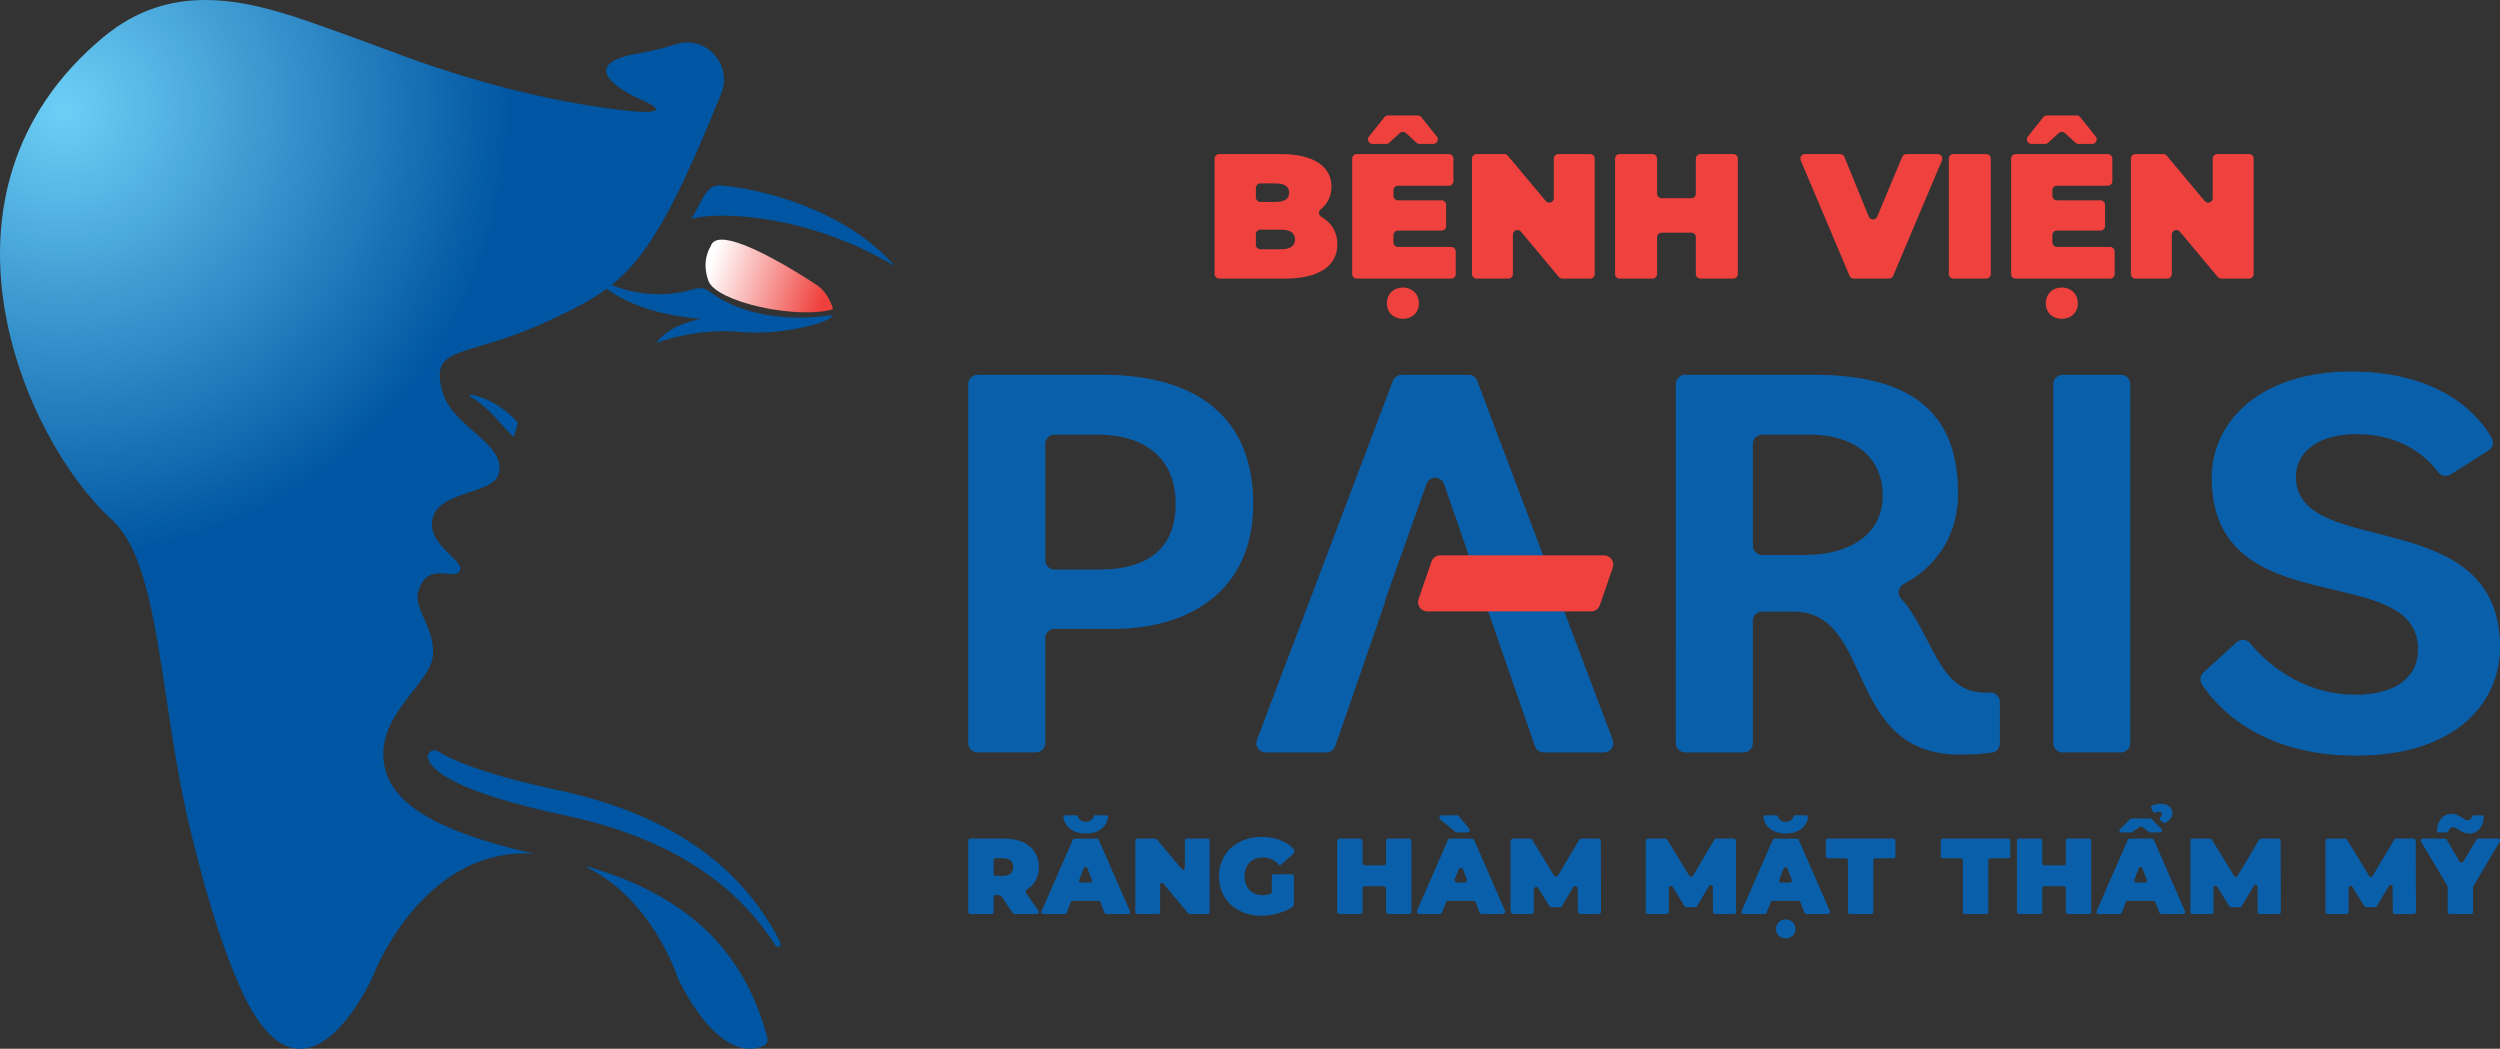 <?xml version="1.0" encoding="utf-8"?>
<!-- Generator: Adobe Illustrator 25.3.0, SVG Export Plug-In . SVG Version: 6.00 Build 0)  -->
<svg version="1.1" id="Layer_1" xmlns="http://www.w3.org/2000/svg" xmlns:xlink="http://www.w3.org/1999/xlink" x="0px" y="0px"
	 viewBox="0 0 4501.22 1888.27" enable-background="new 0 0 4501.22 1888.27" xml:space="preserve">
<rect x="0" y="0" width="4501.22" height="1888.27" fill="#333333" stroke="none"/>
<g>
	<g>
		<defs>
			<rect id="SVGID_1_" width="4501.22" height="1888.27"/>
		</defs>
		<clipPath id="SVGID_2_">
			<use xlink:href="#SVGID_1_"  overflow="visible"/>
		</clipPath>
		<path clip-path="url(#SVGID_2_)" fill="#0A5FAA" d="M1743.29,1337.96V691.55c0-9.27,7.51-16.78,16.78-16.78h224.92
			c167.42,0,271.42,74.79,271.42,232.16c0,155.42-112.92,225.37-252.58,225.37h-105.08c-9.27,0-16.78,7.51-16.78,16.78v188.88
			c0,9.27-7.51,16.78-16.78,16.78h-105.12C1750.81,1354.74,1743.29,1347.22,1743.29,1337.96 M1979.05,1025.44
			c91.15,0,137.7-40.8,137.7-118.52c0-72.85-44.58-124.34-142.64-124.34h-75.35c-9.27,0-16.78,7.51-16.78,16.78v209.3
			c0,9.27,7.51,16.78,16.78,16.78H1979.05z"/>
		<path clip-path="url(#SVGID_2_)" fill="#0A5FAA" d="M3600.74,1338.52c0,8.41-6.18,15.53-14.52,16.63
			c-12.3,1.62-32.04,3.48-57.79,3.48c-209.03,0-152.56-257.42-299.18-257.42h-56.51c-9.27,0-16.78,7.51-16.78,16.78v219.97
			c0,9.27-7.51,16.78-16.78,16.78h-105.12c-9.27,0-16.78-7.51-16.78-16.78V691.55c0-9.27,7.51-16.78,16.78-16.78h229.88
			c169.38,0,261.52,61.2,261.52,213.7c0,86.62-50.5,138.3-98.12,163.22c-9.55,4.99-11.91,17.78-4.68,25.77
			c55.73,61.59,66.98,169.46,149.34,169.46h11.96c9.27,0,16.78,7.51,16.78,16.78V1338.52z M3250.06,999.21
			c80.25,0,139.69-36.91,139.69-106.85c0-67.04-48.54-109.78-131.75-109.78h-85.25c-9.27,0-16.78,7.51-16.78,16.78v183.07
			c0,9.27,7.51,16.78,16.78,16.78H3250.06z"/>
		<path clip-path="url(#SVGID_2_)" fill="#0A5FAA" d="M3696.85,1337.96V691.55c0-9.27,7.51-16.78,16.78-16.78h105.12
			c9.27,0,16.78,7.51,16.78,16.78v646.41c0,9.27-7.51,16.78-16.78,16.78h-105.12C3704.37,1354.74,3696.85,1347.22,3696.85,1337.96"
			/>
		<path clip-path="url(#SVGID_2_)" fill="#0A5FAA" d="M4412.27,854.31c-7.39,4.68-17.2,2.97-22.38-4.08
			c-16.94-23.03-61.32-68.61-147.22-68.61c-69.32,0-108.96,33.03-108.96,76.74c0,150.56,367.51,45.66,367.51,306.96
			c0,97.14-76.27,195.25-259.53,195.25c-178.23,0-255.08-94.22-277.17-128.53c-4.42-6.87-3.17-15.91,2.87-21.41l59.6-54.26
			c7.07-6.43,18.11-5.72,24.18,1.66c23.85,29.01,87.96,92.79,190.52,92.79c71.33,0,111.93-31.09,111.93-81.6
			c0-163.2-371.46-41.78-371.46-308.91c0-102.97,89.16-191.36,250.61-191.36c168.97,0,234.09,85.17,253.56,119.73
			c4.37,7.76,1.82,17.56-5.7,22.33L4412.27,854.31z"/>
		<path clip-path="url(#SVGID_2_)" fill="#0A5FAA" d="M2847.72,1183.77l-187.95-498.14c-2.47-6.53-8.72-10.86-15.7-10.86h-120.45
			c-6.97,0-13.22,4.31-15.69,10.84l-244.83,646.41c-4.16,10.98,3.95,22.73,15.69,22.73h109.38c7.14,0,13.5-4.52,15.85-11.27
			l32.4-93.2l57.75-167.52h-0.95l31.95-89.91l0.01-0.02l43.16-121.45c5.31-14.95,26.48-14.86,31.67,0.13l108.17,312.27l55.52,159.7
			c2.35,6.75,8.71,11.27,15.85,11.27h108.43c11.73,0,19.84-11.73,15.7-22.71L2847.72,1183.77z"/>
		<path clip-path="url(#SVGID_2_)" fill="#EF413D" d="M2903.77,1022.1c3.76-10.9-4.34-22.25-15.87-22.25h-184.52h-79.68h-30.49
			c-7.16,0-13.53,4.54-15.86,11.31l-23.26,67.46c-3.76,10.9,4.34,22.25,15.87,22.25h53.74h113.35h127.59
			c7.16,0,13.53-4.54,15.86-11.31L2903.77,1022.1z"/>
		<path clip-path="url(#SVGID_2_)" fill="#EF413D" d="M2407.88,439.81c0,39.06-32.99,61.81-94.82,61.81h-118.01
			c-4.53,0-8.2-3.67-8.2-8.2v-207.8c0-4.53,3.67-8.2,8.2-8.2h111.59c61.84,0,90.66,24.66,90.66,58.6c0,16.47-6.62,30.75-19.55,41.07
			c-4.3,3.43-3.74,10.36,1.03,13.1C2397.33,400.82,2407.88,417.78,2407.88,439.81 M2261.18,338.45v16.92c0,4.53,3.67,8.2,8.2,8.2
			h27.03c16.99,0,24.66-5.76,24.66-16.68c0-10.88-7.68-16.65-24.66-16.65h-27.03C2264.85,330.25,2261.18,333.92,2261.18,338.45
			 M2331.65,431.15c0-11.53-8.32-17.6-25-17.6h-37.27c-4.53,0-8.2,3.67-8.2,8.2v18.83c0,4.53,3.67,8.2,8.2,8.2h37.27
			C2323.32,448.78,2331.65,442.68,2331.65,431.15"/>
		<path clip-path="url(#SVGID_2_)" fill="#EF413D" d="M2621.02,452.79v40.63c0,4.53-3.67,8.2-8.2,8.2h-170.04
			c-4.53,0-8.2-3.67-8.2-8.2v-207.8c0-4.53,3.67-8.2,8.2-8.2h165.88c4.53,0,8.2,3.67,8.2,8.2v40.6c0,4.53-3.67,8.2-8.2,8.2h-91.56
			c-4.53,0-8.2,3.67-8.2,8.2v9.86c0,4.53,3.67,8.2,8.2,8.2h78.42c4.53,0,8.2,3.67,8.2,8.2v38.07c0,4.53-3.67,8.2-8.2,8.2h-78.42
			c-4.53,0-8.2,3.67-8.2,8.2v13.04c0,4.53,3.67,8.2,8.2,8.2h95.72C2617.35,444.59,2621.02,448.26,2621.02,452.79 M2495.79,259.13
			h-24.6c-6.88,0-10.7-7.96-6.4-13.33l27.87-34.83c1.56-1.94,3.91-3.08,6.4-3.08h53.62c2.49,0,4.85,1.13,6.4,3.08l27.87,34.83
			c4.3,5.37,0.47,13.33-6.4,13.33h-24.59c-2.05,0-4.03-0.77-5.54-2.16l-18.99-17.42c-3.13-2.88-7.95-2.88-11.08,0l-19.02,17.43
			C2499.81,258.36,2497.84,259.13,2495.79,259.13 M2554.71,546.13c0,16.99-12.49,27.87-28.82,27.87
			c-16.34,0-28.85-10.88-28.85-27.87c0-16.96,12.52-28.48,28.85-28.48C2542.23,517.65,2554.71,529.18,2554.71,546.13"/>
		<path clip-path="url(#SVGID_2_)" fill="#EF413D" d="M2871.28,285.61v207.8c0,4.53-3.67,8.2-8.2,8.2h-50.11
			c-2.43,0-4.73-1.08-6.29-2.94l-68.26-81.59c-4.92-5.88-14.49-2.4-14.49,5.26v71.07c0,4.53-3.67,8.2-8.2,8.2h-57.27
			c-4.53,0-8.2-3.67-8.2-8.2v-207.8c0-4.53,3.67-8.2,8.2-8.2h50.11c2.43,0,4.73,1.08,6.29,2.94l68.26,81.59
			c4.92,5.88,14.49,2.4,14.49-5.26v-71.07c0-4.53,3.67-8.2,8.2-8.2h57.27C2867.6,277.41,2871.28,281.08,2871.28,285.61"/>
		<path clip-path="url(#SVGID_2_)" fill="#EF413D" d="M3128.96,285.61v207.8c0,4.53-3.67,8.2-8.2,8.2h-59.19
			c-4.53,0-8.2-3.67-8.2-8.2v-66.25c0-4.53-3.67-8.2-8.2-8.2h-53.45c-4.53,0-8.2,3.67-8.2,8.2v66.25c0,4.53-3.67,8.2-8.2,8.2h-59.19
			c-4.53,0-8.2-3.67-8.2-8.2v-207.8c0-4.53,3.67-8.2,8.2-8.2h59.19c4.53,0,8.2,3.67,8.2,8.2v63.01c0,4.53,3.67,8.2,8.2,8.2h53.45
			c4.53,0,8.2-3.67,8.2-8.2v-63.01c0-4.53,3.67-8.2,8.2-8.2h59.19C3125.29,277.41,3128.96,281.08,3128.96,285.61"/>
		<path clip-path="url(#SVGID_2_)" fill="#EF413D" d="M3496.48,288.81l-87.86,207.8c-1.28,3.04-4.26,5.01-7.55,5.01h-63.45
			c-3.29,0-6.27-1.97-7.55-5.01l-87.86-207.8c-2.29-5.41,1.68-11.4,7.55-11.4h63.47c3.33,0,6.33,2.02,7.59,5.1l43.9,107.51
			c2.76,6.77,12.34,6.81,15.16,0.06l45.02-107.64c1.28-3.05,4.26-5.04,7.57-5.04h56.46C3494.79,277.41,3498.76,283.4,3496.48,288.81
			"/>
		<path clip-path="url(#SVGID_2_)" fill="#EF413D" d="M3517.02,277.41h59.19c4.53,0,8.2,3.67,8.2,8.2v207.8c0,4.53-3.67,8.2-8.2,8.2
			h-59.19c-4.53,0-8.2-3.67-8.2-8.2v-207.8C3508.81,281.08,3512.49,277.41,3517.02,277.41"/>
		<path clip-path="url(#SVGID_2_)" fill="#EF413D" d="M3807.41,452.79v40.63c0,4.53-3.67,8.2-8.2,8.2h-170.04
			c-4.53,0-8.2-3.67-8.2-8.2v-207.8c0-4.53,3.67-8.2,8.2-8.2h165.88c4.53,0,8.2,3.67,8.2,8.2v40.6c0,4.53-3.67,8.2-8.2,8.2h-91.55
			c-4.53,0-8.2,3.67-8.2,8.2v9.86c0,4.53,3.67,8.2,8.2,8.2h78.42c4.53,0,8.2,3.67,8.2,8.2v38.07c0,4.53-3.67,8.2-8.2,8.2h-78.42
			c-4.53,0-8.2,3.67-8.2,8.2v13.04c0,4.53,3.67,8.2,8.2,8.2h95.72C3803.74,444.59,3807.41,448.26,3807.41,452.79 M3682.17,259.13
			h-24.6c-6.88,0-10.7-7.96-6.4-13.33l27.88-34.83c1.56-1.94,3.91-3.08,6.4-3.08h53.62c2.49,0,4.85,1.13,6.4,3.08l27.87,34.83
			c4.3,5.37,0.47,13.33-6.4,13.33h-24.59c-2.05,0-4.03-0.77-5.54-2.16l-18.99-17.42c-3.13-2.88-7.95-2.88-11.09,0l-19.02,17.43
			C3686.2,258.36,3684.22,259.13,3682.17,259.13 M3741.1,546.13c0,16.99-12.49,27.87-28.82,27.87c-16.34,0-28.85-10.88-28.85-27.87
			c0-16.96,12.52-28.48,28.85-28.48C3728.61,517.65,3741.1,529.18,3741.1,546.13"/>
		<path clip-path="url(#SVGID_2_)" fill="#EF413D" d="M4057.66,285.61v207.8c0,4.53-3.67,8.2-8.2,8.2h-50.11
			c-2.43,0-4.73-1.08-6.29-2.94l-68.26-81.59c-4.92-5.88-14.49-2.4-14.49,5.26v71.07c0,4.53-3.67,8.2-8.2,8.2h-57.27
			c-4.53,0-8.2-3.67-8.2-8.2v-207.8c0-4.53,3.67-8.2,8.2-8.2h50.11c2.43,0,4.73,1.08,6.29,2.94l68.26,81.59
			c4.92,5.88,14.49,2.4,14.49-5.26v-71.07c0-4.53,3.67-8.2,8.2-8.2h57.27C4053.99,277.41,4057.66,281.08,4057.66,285.61"/>
		<path clip-path="url(#SVGID_2_)" fill="#0A5FAA" d="M1797.46,1611.52h-5.09c-1.83,0-3.32,1.49-3.32,3.32v27.49
			c0,1.83-1.49,3.32-3.32,3.32h-39.11c-1.83,0-3.32-1.49-3.32-3.32v-129.07c0-1.83,1.49-3.32,3.32-3.32h62.03
			c37.8,0,61.86,19.76,61.86,51.18c0,18.27-8.11,32.33-22.43,40.9c-1.67,1-2.23,3.13-1.14,4.74l22.93,33.7
			c1.5,2.2-0.08,5.19-2.74,5.19h-40.81c-1.1,0-2.13-0.55-2.75-1.46l-19.85-29.36C1802.29,1612.76,1799.96,1611.52,1797.46,1611.52
			 M1805.73,1545.23h-13.36c-1.83,0-3.32,1.49-3.32,3.32v25.16c0,1.83,1.49,3.32,3.32,3.32h13.36c12.59,0,18.62-6.01,18.62-15.9
			C1824.35,1551.23,1818.32,1545.23,1805.73,1545.23"/>
		<path clip-path="url(#SVGID_2_)" fill="#0A5FAA" d="M1978.02,1621.99h-47.02c-1.37,0-2.6,0.84-3.1,2.13l-7.48,19.41
			c-0.49,1.28-1.73,2.13-3.1,2.13h-39.16c-2.39,0-4-2.46-3.04-4.65l56.42-129.07c0.53-1.21,1.72-1.99,3.04-1.99h40.64
			c1.32,0,2.51,0.78,3.04,1.99l56.42,129.07c0.96,2.19-0.65,4.65-3.04,4.65h-39.95c-1.37,0-2.61-0.85-3.1-2.13l-7.47-19.41
			C1980.63,1622.84,1979.4,1621.99,1978.02,1621.99 M1918.04,1467.86h19.76c1.44,0,2.78,0.91,3.14,2.3
			c1.51,5.85,6.88,9.53,13.95,9.53c7.06,0,12.45-3.68,13.96-9.53c0.36-1.39,1.71-2.3,3.14-2.3h19.77c1.96,0,3.59,1.7,3.31,3.64
			c-2.64,18.21-18.33,29.31-40.18,29.31c-21.83,0-37.52-11.1-40.16-29.31C1914.45,1469.57,1916.08,1467.86,1918.04,1467.86
			 M1965.95,1584.52l-8.34-21.59c-1.09-2.83-5.1-2.83-6.19,0l-8.35,21.59c-0.84,2.18,0.76,4.52,3.1,4.52h16.68
			C1965.18,1589.04,1966.79,1586.7,1965.95,1584.52"/>
		<path clip-path="url(#SVGID_2_)" fill="#0A5FAA" d="M2177.95,1513.26v129.07c0,1.83-1.49,3.32-3.32,3.32h-32.75
			c-0.98,0-1.92-0.44-2.55-1.19l-44.71-53.45c-1.99-2.38-5.87-0.97-5.87,2.13v49.19c0,1.83-1.49,3.32-3.32,3.32h-37.96
			c-1.83,0-3.32-1.49-3.32-3.32v-129.07c0-1.83,1.49-3.32,3.32-3.32h32.75c0.98,0,1.92,0.44,2.55,1.19l44.71,53.45
			c1.99,2.38,5.87,0.97,5.87-2.13v-49.19c0-1.83,1.49-3.32,3.32-3.32h37.96C2176.46,1509.94,2177.95,1511.43,2177.95,1513.26"/>
		<path clip-path="url(#SVGID_2_)" fill="#0A5FAA" d="M2293.2,1574.11h33.1c1.83,0,3.32,1.49,3.32,3.32v49.93
			c0,2.57-1.27,5.03-3.47,6.37c-16.1,9.81-37.06,15.02-55.66,15.02c-43.81,0-75.81-29.28-75.81-70.96s32-70.96,76.78-70.96
			c23.44,0,42.86,7.15,56.58,20.26c3.15,3.02,2.93,8.15-0.34,11.03l-21.04,18.53c-1.35,1.19-3.37,1.03-4.62-0.26
			c-8.02-8.3-17.24-12.52-28.24-12.52c-20.17,0-32.97,12.99-32.97,33.92c0,20.36,12.8,33.94,32.39,33.94
			c4.89,0,9.64-0.73,14.49-2.46c1.31-0.47,2.17-1.76,2.17-3.15v-28.68C2289.88,1575.6,2291.37,1574.11,2293.2,1574.11"/>
		<path clip-path="url(#SVGID_2_)" fill="#0A5FAA" d="M2541.26,1514.4v126.79c0,2.46-2,4.46-4.46,4.46h-36.84
			c-2.46,0-4.46-2-4.46-4.46v-41.11c0-2.46-2-4.46-4.46-4.46h-33.36c-2.46,0-4.46,2-4.46,4.46v41.11c0,2.46-2,4.46-4.46,4.46h-36.84
			c-2.46,0-4.46-2-4.46-4.46V1514.4c0-2.46,2-4.46,4.46-4.46h36.84c2.46,0,4.46,2,4.46,4.46v39.15c0,2.46,2,4.46,4.46,4.46h33.36
			c2.46,0,4.46-2,4.46-4.46v-39.15c0-2.46,2-4.46,4.46-4.46h36.84C2539.27,1509.94,2541.26,1511.94,2541.26,1514.4"/>
		<path clip-path="url(#SVGID_2_)" fill="#0A5FAA" d="M2652.86,1621.99h-45.45c-1.84,0-3.5,1.13-4.16,2.85l-6.92,17.95
			c-0.66,1.72-2.32,2.85-4.16,2.85h-36.64c-3.22,0-5.37-3.3-4.09-6.24l55.42-126.79c0.71-1.62,2.31-2.67,4.09-2.67h39.15
			c1.77,0,3.38,1.05,4.08,2.67l55.42,126.79c1.29,2.95-0.87,6.24-4.08,6.24h-37.43c-1.84,0-3.5-1.14-4.16-2.86l-6.91-17.95
			C2656.36,1623.13,2654.71,1621.99,2652.86,1621.99 M2620.57,1497.88l-27.21-22.09c-3.26-2.65-1.39-7.92,2.81-7.92h27.02
			c1.33,0,2.59,0.59,3.44,1.62l18.23,22.09c2.4,2.91,0.33,7.3-3.44,7.3h-18.03C2622.36,1498.88,2621.36,1498.52,2620.57,1497.88
			 M2640.97,1582.97l-6.68-17.3c-1.47-3.8-6.85-3.8-8.32,0l-6.69,17.3c-1.13,2.92,1.03,6.07,4.16,6.07h13.36
			C2639.94,1589.04,2642.1,1585.9,2640.97,1582.97"/>
		<path clip-path="url(#SVGID_2_)" fill="#0A5FAA" d="M2840.94,1641.22l-0.25-41.38c-0.03-4.52-5.98-6.13-8.29-2.25l-19.99,33.66
			c-0.8,1.35-2.26,2.18-3.83,2.18h-15.14c-1.54,0-2.97-0.8-3.79-2.11l-19.93-32.1c-2.37-3.81-8.25-2.13-8.25,2.35v39.62
			c0,2.46-2,4.46-4.46,4.46h-32.77c-2.46,0-4.46-2-4.46-4.46V1514.4c0-2.46,2-4.46,4.46-4.46h30.66c1.55,0,2.99,0.81,3.8,2.13
			l39.05,63.87c1.75,2.86,5.92,2.84,7.63-0.04l37.97-63.78c0.8-1.35,2.26-2.18,3.83-2.18h30.64c2.46,0,4.45,1.99,4.46,4.45
			l0.35,126.79c0.01,2.47-1.99,4.47-4.46,4.47h-32.78C2842.95,1645.65,2840.96,1643.67,2840.94,1641.22"/>
		<path clip-path="url(#SVGID_2_)" fill="#0A5FAA" d="M3084.19,1642.02l-0.27-45.06c-0.02-3.71-4.91-5.03-6.8-1.85l-21.7,36.53
			c-0.66,1.11-1.85,1.79-3.14,1.79h-16.04c-1.26,0-2.44-0.65-3.11-1.73l-21.64-34.86c-1.94-3.13-6.76-1.75-6.76,1.93v43.23
			c0,2.02-1.64,3.66-3.66,3.66h-34.37c-2.02,0-3.66-1.64-3.66-3.66v-128.4c0-2.02,1.64-3.66,3.66-3.66h31.91
			c1.27,0,2.46,0.66,3.12,1.75l39.97,65.38c1.44,2.35,4.85,2.33,6.26-0.04l38.88-65.31c0.66-1.11,1.85-1.79,3.14-1.79h31.89
			c2.02,0,3.65,1.63,3.66,3.65l0.35,128.4c0,2.02-1.63,3.67-3.66,3.67h-34.38C3085.84,1645.65,3084.2,1644.03,3084.19,1642.02"/>
		<path clip-path="url(#SVGID_2_)" fill="#0A5FAA" d="M3248.8,1643.31l-7.3-18.97c-0.54-1.41-1.9-2.34-3.41-2.34h-46.55
			c-1.51,0-2.87,0.93-3.41,2.34l-7.32,18.98c-0.54,1.41-1.9,2.34-3.41,2.34h-38.42c-2.64,0-4.41-2.71-3.35-5.12l56.12-128.4
			c0.58-1.33,1.9-2.19,3.35-2.19h40.2c1.45,0,2.77,0.86,3.35,2.19l56.12,128.4c1.06,2.42-0.71,5.12-3.35,5.12h-39.2
			C3250.7,1645.65,3249.35,1644.72,3248.8,1643.31 M3178.75,1467.86h19.1c1.58,0,3.02,1.01,3.45,2.54c1.6,5.71,6.92,9.29,13.88,9.29
			c6.97,0,12.3-3.58,13.9-9.29c0.43-1.52,1.87-2.54,3.45-2.54h19.1c2.31,0,3.99,2.11,3.61,4.39c-2.95,17.76-18.52,28.57-40.06,28.57
			c-21.53,0-37.09-10.8-40.05-28.57C3174.76,1469.98,3176.44,1467.86,3178.75,1467.86 M3232.65,1672.6
			c0,10.28-7.58,16.87-17.47,16.87c-9.87,0-17.45-6.59-17.45-16.87c0-10.26,7.58-17.24,17.45-17.24
			C3225.08,1655.35,3232.65,1662.33,3232.65,1672.6 M3226.07,1584.06l-7.84-20.32c-1.2-3.12-5.62-3.12-6.82,0l-7.86,20.32
			c-0.93,2.4,0.84,4.98,3.41,4.98h15.7C3225.22,1589.04,3226.99,1586.46,3226.07,1584.06"/>
		<path clip-path="url(#SVGID_2_)" fill="#0A5FAA" d="M3323.48,1545.41h-32.43c-2.02,0-3.66-1.64-3.66-3.66v-28.16
			c0-2.02,1.64-3.66,3.66-3.66h117.93c2.02,0,3.66,1.64,3.66,3.66v28.16c0,2.02-1.64,3.66-3.66,3.66h-32.43
			c-2.02,0-3.66,1.64-3.66,3.66v92.92c0,2.02-1.64,3.66-3.66,3.66h-38.44c-2.02,0-3.66-1.64-3.66-3.66v-92.92
			C3327.14,1547.05,3325.5,1545.41,3323.48,1545.41"/>
		<path clip-path="url(#SVGID_2_)" fill="#0A5FAA" d="M3530.57,1545.41h-32.74c-1.93,0-3.5-1.57-3.5-3.5v-28.47
			c0-1.93,1.57-3.5,3.5-3.5h118.24c1.93,0,3.5,1.57,3.5,3.5v28.47c0,1.93-1.57,3.5-3.5,3.5h-32.74c-1.93,0-3.5,1.57-3.5,3.5v93.24
			c0,1.93-1.57,3.5-3.5,3.5h-38.75c-1.93,0-3.5-1.57-3.5-3.5v-93.24C3534.07,1546.98,3532.5,1545.41,3530.57,1545.41"/>
		<path clip-path="url(#SVGID_2_)" fill="#0A5FAA" d="M3765.24,1513.44v128.71c0,1.93-1.57,3.5-3.5,3.5h-38.75
			c-1.93,0-3.5-1.57-3.5-3.5v-43.03c0-1.93-1.57-3.5-3.5-3.5h-35.28c-1.93,0-3.5,1.57-3.5,3.5v43.03c0,1.93-1.57,3.5-3.5,3.5h-38.75
			c-1.93,0-3.5-1.57-3.5-3.5v-128.71c0-1.93,1.57-3.5,3.5-3.5h38.75c1.93,0,3.5,1.57,3.5,3.5v41.07c0,1.93,1.57,3.5,3.5,3.5h35.28
			c1.93,0,3.5-1.57,3.5-3.5v-41.07c0-1.93,1.57-3.5,3.5-3.5h38.75C3763.67,1509.94,3765.24,1511.51,3765.24,1513.44"/>
		<path clip-path="url(#SVGID_2_)" fill="#0A5FAA" d="M3877.5,1621.99h-46.77c-1.45,0-2.74,0.89-3.27,2.24l-7.4,19.18
			c-0.52,1.35-1.82,2.24-3.27,2.24h-38.77c-2.52,0-4.22-2.59-3.21-4.9l56.26-128.71c0.56-1.28,1.82-2.1,3.21-2.1h40.41
			c1.39,0,2.65,0.82,3.21,2.1l56.26,128.71c1.01,2.31-0.68,4.9-3.21,4.9h-39.55c-1.45,0-2.75-0.89-3.27-2.24l-7.38-19.17
			C3880.25,1622.88,3878.95,1621.99,3877.5,1621.99 M3837.08,1498.88h-17.6c-3.11,0-4.68-3.76-2.49-5.97l18.05-18.19
			c0.66-0.66,1.55-1.03,2.49-1.03h33.94c0.93,0,1.83,0.37,2.48,1.03l18.05,18.19c2.19,2.21,0.63,5.97-2.48,5.97h-17.61
			c-0.74,0-1.46-0.23-2.06-0.67l-13.31-9.67c-1.23-0.89-2.89-0.89-4.11,0l-13.29,9.67
			C3838.54,1498.64,3837.82,1498.88,3837.08,1498.88 M3865.45,1584.28l-8.07-20.91c-1.15-2.99-5.38-2.99-6.53,0l-8.08,20.91
			c-0.89,2.29,0.81,4.76,3.27,4.76h16.16C3864.64,1589.04,3866.34,1586.57,3865.45,1584.28 M3876.61,1461.23l-3.3-5.93
			c-1.02-1.83-0.21-4.12,1.71-4.97c4.61-2.04,10.05-3.02,15.73-3.02c12.41,0,20.75,6.4,20.75,17.07c0,7.82-6.02,13.85-13.3,17.18
			c-1.22,0.56-2.66,0.29-3.67-0.59l-4.89-4.23c-1.63-1.41-1.61-3.99,0.07-5.34c2.3-1.84,2.98-3.52,2.98-4.9
			c0-2.91-2.31-4.85-5.62-4.85c-2.2,0-4.2,0.39-6.29,1.17C3879.2,1463.41,3877.43,1462.7,3876.61,1461.23"/>
		<path clip-path="url(#SVGID_2_)" fill="#0A5FAA" d="M4064.91,1642.17l-0.28-45.78c-0.02-3.55-4.7-4.82-6.51-1.77l-22.03,37.09
			c-0.63,1.06-1.78,1.71-3.01,1.71h-16.21c-1.21,0-2.34-0.63-2.97-1.65l-21.98-35.4c-1.86-2.99-6.47-1.68-6.47,1.85v43.93
			c0,1.93-1.57,3.5-3.5,3.5h-34.68c-1.93,0-3.5-1.57-3.5-3.5v-128.71c0-1.93,1.57-3.5,3.5-3.5h32.15c1.22,0,2.35,0.63,2.99,1.67
			l40.15,65.68c1.37,2.25,4.65,2.23,6-0.04l39.06-65.61c0.63-1.06,1.77-1.71,3.01-1.71h32.14c1.93,0,3.5,1.56,3.5,3.49l0.35,128.71
			c0,1.94-1.56,3.51-3.5,3.51h-34.69C4066.48,1645.65,4064.92,1644.1,4064.91,1642.17"/>
		<path clip-path="url(#SVGID_2_)" fill="#0A5FAA" d="M4308.17,1642.1l-0.27-45.43c-0.02-3.62-4.8-4.92-6.65-1.8l-21.87,36.82
			c-0.64,1.08-1.81,1.75-3.07,1.75h-16.13c-1.24,0-2.39-0.64-3.04-1.69l-21.82-35.15c-1.9-3.06-6.61-1.71-6.61,1.89v43.6
			c0,1.98-1.6,3.57-3.58,3.57h-34.53c-1.98,0-3.58-1.6-3.58-3.57v-128.56c0-1.98,1.6-3.58,3.58-3.58h32.04
			c1.25,0,2.4,0.65,3.05,1.71l40.07,65.54c1.4,2.3,4.75,2.28,6.12-0.04l38.98-65.47c0.65-1.08,1.81-1.75,3.07-1.75h32.02
			c1.97,0,3.57,1.59,3.58,3.57l0.35,128.56c0.01,1.98-1.6,3.58-3.58,3.58h-34.55C4309.78,1645.65,4308.18,1644.06,4308.17,1642.1"/>
		<path clip-path="url(#SVGID_2_)" fill="#0A5FAA" d="M4452.73,1597.39v44.69c0,1.97-1.6,3.57-3.57,3.57h-38.6
			c-1.97,0-3.57-1.6-3.57-3.57v-45.26c0-0.64-0.17-1.28-0.5-1.83l-47.47-79.64c-1.42-2.38,0.29-5.41,3.07-5.41h39.96
			c1.27,0,2.44,0.67,3.08,1.76l23.62,39.96c1.38,2.34,4.76,2.34,6.15,0.01l23.79-39.98c0.65-1.08,1.81-1.75,3.07-1.75h35.9
			c2.77,0,4.49,3.01,3.08,5.4l-47.49,80.23C4452.9,1596.12,4452.73,1596.75,4452.73,1597.39 M4405.12,1498.88h-13.97
			c-2.05,0-3.75-1.73-3.59-3.78c1.48-18.19,11.14-29.75,26.57-29.75c14.35,0,21.72,11.44,28.7,11.44c4.2,0,7.19-2.42,8.29-6.37
			c0.42-1.51,1.82-2.55,3.39-2.55h14.01c2.05,0,3.76,1.74,3.58,3.78c-1.51,17.66-11.14,29.17-26.56,29.17
			c-14.35,0-21.7-11.44-28.7-11.44c-4.24,0-7.23,2.61-8.31,6.9C4408.15,1497.82,4406.72,1498.88,4405.12,1498.88"/>
		<path clip-path="url(#SVGID_2_)" fill-rule="evenodd" clip-rule="evenodd" fill="#0056A2" d="M1244.38,394.06
			c50.99-14.16,210.85-8.13,366.59,84.98c-90.68-103.56-241.89-138.75-312.21-145.12C1269.3,331.25,1264.48,364.89,1244.38,394.06"
			/>
		<path clip-path="url(#SVGID_2_)" fill="#0056A2" d="M906.51,767.9c-13.85-15.82-33.8-38.54-60.2-54.44
			c-1.52-0.91-0.76-3.27,0.99-2.98c34.83,5.82,62.22,26.96,82.65,47.28c1.9,1.89,2.51,4.74,1.72,7.3
			c-2.03,6.57-3.9,12.78-5.64,18.62c-0.52,1.74-2.66,2.25-3.92,0.94C917.92,780.3,910.12,772.03,906.51,767.9"/>
		<path clip-path="url(#SVGID_2_)" fill="#0056A2" d="M1003.71,1422.44c-120.19-25.64-182.92-49.98-215.15-69.73
			c-8.63-5.29-20.17,1.72-18.16,11.64c0.03,0.14,0.06,0.28,0.09,0.42c4.51,19.9,42.62,59.8,247.26,103.45
			c195.86,41.8,311.31,128.5,378.5,234.24c3.59,5.65,12,0.78,8.99-5.19C1342.69,1573.35,1224.1,1469.47,1003.71,1422.44"/>
	</g>
	<g>
		<defs>
			<path id="SVGID_3_" d="M369.12,0c-61.84,0.1-123.81,17.57-183.21,67.01c-337.46,280.96-142.81,724.74,15.82,869.23
				c88.56,80.66,84.35,328.11,142.3,563.38c23.04,93.49,48.65,184.89,80.35,259.15l0,0c38.95,96.96,79.28,129.39,115.75,129.5h0.35
				c67.38-0.18,121.51-110.47,129.4-127.34c0.6-1.28,1.09-2.43,1.61-3.75c7.91-19.98,91.9-220.63,273.61-220.63
				c5.38,0,10.62,0.24,15.82,0.54c-130.67-30.35-249.49-72.61-268.08-154.75c-20.46-90.33,77.6-146.91,85.93-197.93
				c7.94-48.59-34.73-88.12-25.99-118.53c10.43-36.27,33.4-34.6,51.52-32.93c11.75,1.08,21.47,2.17,24.39-7.12
				c5.72-18.2-66.43-48.37-47.93-97.81c16.72-44.69,107.91-38.8,117.27-75.08c14.32-55.5-84.65-82.82-102.15-149.84
				c-22.03-84.33,42.43-56.03,191.45-125.28c141.03-65.54,184.35-97.68,309.06-403.88c0.55-1.36,1.11-2.71,1.68-4.05
				c22.27-52.56-26.3-107.23-80.81-90.3c-14.83,4.61-29.29,8.62-43.3,11.71c-13.14,2.9-26.39,5.22-39.63,7.61
				c-0.84,0.22-1.39,0.52-2.26,0.74c-99.51,24.67,15.51,76.89,15.51,76.89c90.89,38.02-31.85,21.23-31.85,21.23
				c-142.8-17.16-275.59-57.06-358.6-86l0.01,0.05L754.9,111c-20.37-7.13-37.67-13.54-51.22-18.77l-78.37-28.71l0.01-0.04
				C545.9,35.32,458.22,0.15,370.22,0H369.12z"/>
		</defs>
		<clipPath id="SVGID_4_">
			<use xlink:href="#SVGID_3_"  overflow="visible"/>
		</clipPath>
		
			<radialGradient id="SVGID_5_" cx="-64.834" cy="1915.521" r="0.972" gradientTransform="matrix(682.735 472.103 472.103 -682.735 -859947.75 1338594.5)" gradientUnits="userSpaceOnUse">
			<stop  offset="0" style="stop-color:#6DCFF6"/>
			<stop  offset="1" style="stop-color:#0056A2"/>
		</radialGradient>
		<polygon clip-path="url(#SVGID_4_)" fill="url(#SVGID_5_)" points="324.59,-688.56 2203.7,610.82 844.22,2576.83 
			-1034.89,1277.45 		"/>
	</g>
	<g>
		<defs>
			<rect id="SVGID_6_" width="4501.22" height="1888.27"/>
		</defs>
		<clipPath id="SVGID_7_">
			<use xlink:href="#SVGID_6_"  overflow="visible"/>
		</clipPath>
		<path clip-path="url(#SVGID_7_)" fill="#0056A2" d="M1058.15,1562.63c117.78,58.71,161.2,196.14,161.2,196.14
			s70.79,159.29,155,124.49c5.75-2.38,8.8-8.85,7.21-14.86c-36.76-138.7-125.2-250.69-322.56-307.74
			C1057.79,1560.31,1057.02,1562.07,1058.15,1562.63"/>
		<path clip-path="url(#SVGID_7_)" fill="#0056A2" d="M1499.79,567.07c0,0-131.19,26.06-223.01-42.45
			c-7.48-5.58-17.14-7.25-26.05-4.48c-29.98,9.34-103.85,23.89-183.87-24.12c0,0,45.05,66.33,195.66,78.1
			c0,0-56.48,8.38-80.74,43.53c0,0,67.95-27.65,151.34-20C1405.76,604.32,1496,581.28,1499.79,567.07"/>
	</g>
	<g>
		<defs>
			<path id="SVGID_8_" d="M1279.58,443.52c0,0-17.94,25.59-3.82,62.65c14.12,37.06,156.86,69.56,224.03,50.66
				c0,0-1.32-6.32-5.27-14.67c-4.43-9.39-12.17-21.36-25.07-29.82c-39.92-26.19-129.24-80.85-169.89-80.85
				C1289.2,431.5,1282,435.05,1279.58,443.52"/>
		</defs>
		<clipPath id="SVGID_9_">
			<use xlink:href="#SVGID_8_"  overflow="visible"/>
		</clipPath>
		
			<linearGradient id="SVGID_10_" gradientUnits="userSpaceOnUse" x1="-65.023" y1="1915.509" x2="-64.051" y2="1915.509" gradientTransform="matrix(-206.999 -66.579 -66.579 206.999 115554.203 -400302.125)">
			<stop  offset="0" style="stop-color:#EF413D"/>
			<stop  offset="1" style="stop-color:#FFFFFF"/>
		</linearGradient>
		<polygon clip-path="url(#SVGID_9_)" fill="url(#SVGID_10_)" points="1477.46,645.15 1219.6,562.21 1283.97,362.08 1541.83,445.02 
					"/>
	</g>
</g>
</svg>
